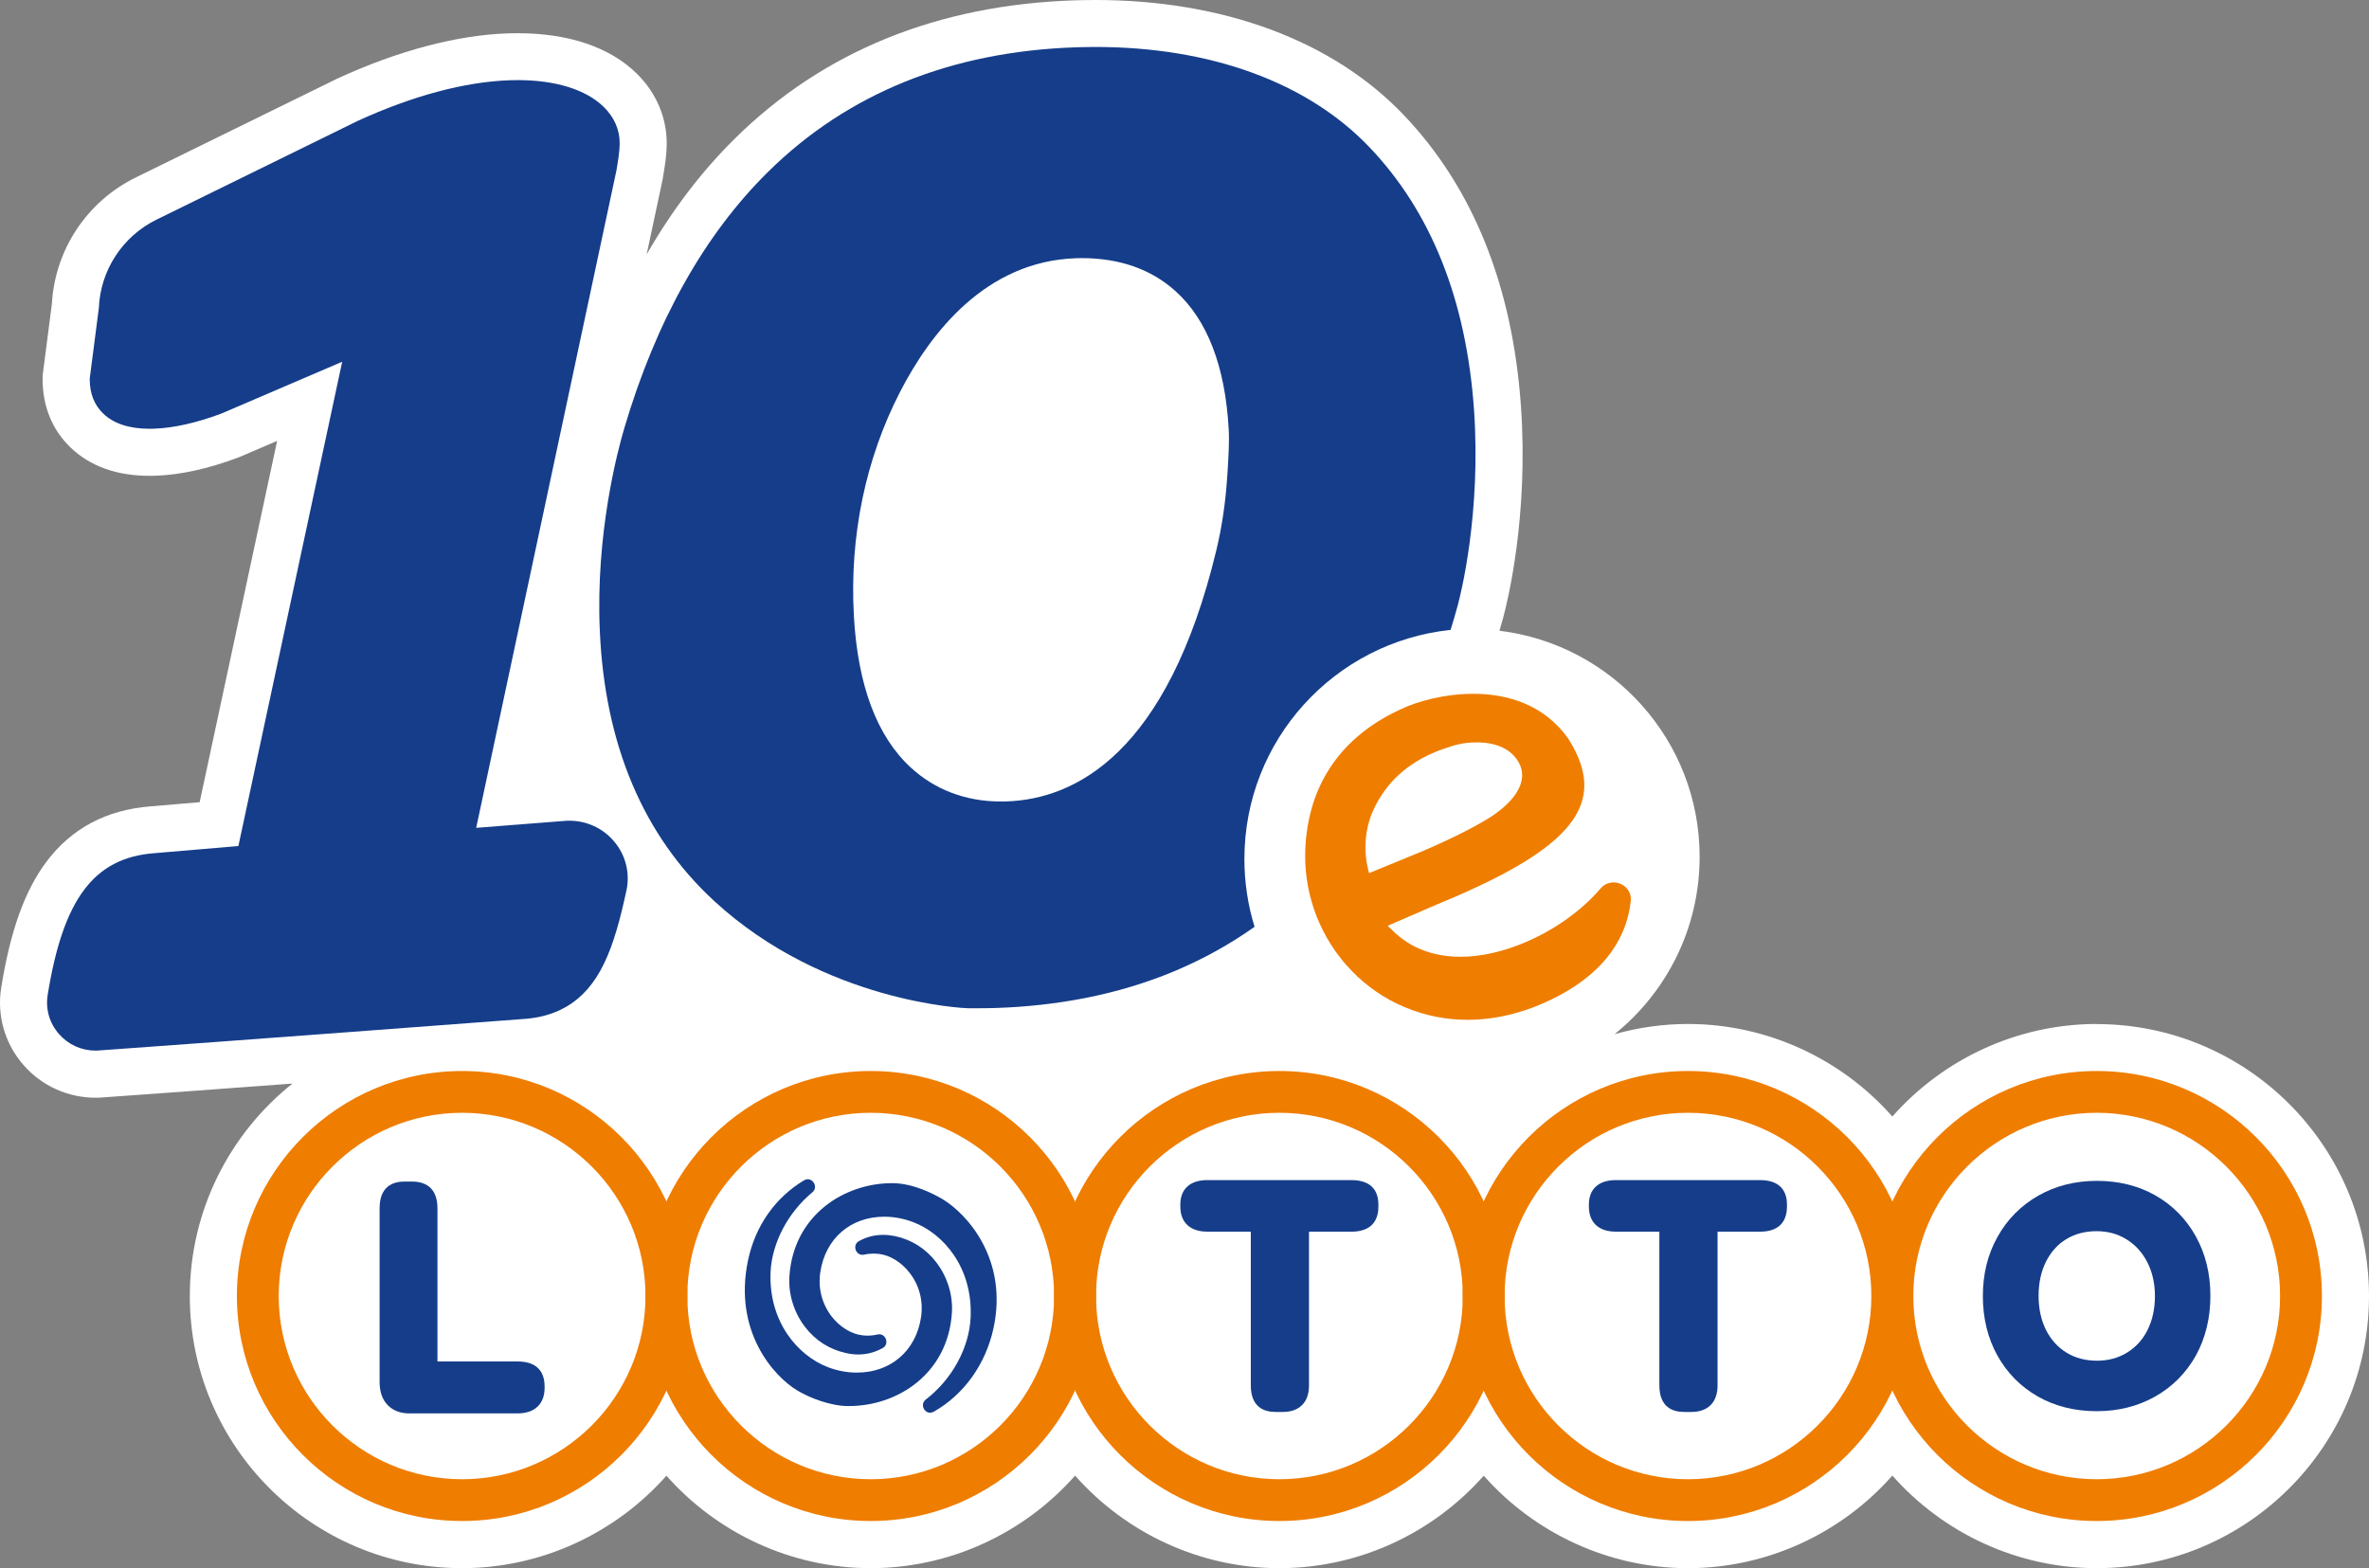 <svg width="145" height="96" viewBox="0 0 145 96" fill="none" xmlns="http://www.w3.org/2000/svg">
<rect x="0" y="0" width="145" height="96" fill="#808080" stroke="none"/>
<path d="M128.334 62.686C123.493 62.686 118.947 64.814 115.826 68.352C112.703 64.814 108.157 62.686 103.318 62.686C101.78 62.686 100.27 62.903 98.825 63.31C101.997 60.754 104.03 56.841 104.03 52.451C104.03 45.325 98.681 39.454 91.779 38.614C91.865 38.32 91.943 38.047 92.014 37.782C92.278 36.798 93.566 31.573 93.093 24.862C92.57 17.462 90.145 11.453 85.883 7.003C81.558 2.487 74.869 0 67.045 0C66.801 0 66.55 0.002 66.278 0.009L65.814 0.02H65.799H65.784C57.396 0.295 50.405 3.134 45.001 8.461C42.949 10.483 41.138 12.862 39.58 15.573L40.546 11.041L40.559 10.981L40.571 10.919L40.575 10.888V10.871C40.688 10.211 40.803 9.531 40.808 8.806C40.816 7.187 40.156 5.648 38.944 4.476C37.303 2.879 34.788 2.033 31.678 2.033C31.492 2.033 31.299 2.035 31.108 2.042C27.987 2.144 24.377 3.096 20.671 4.8L20.637 4.815L20.604 4.831L8.311 10.864C5.317 12.335 3.359 15.294 3.175 18.607L2.632 22.811L2.608 22.995V23.219C2.608 24.871 3.195 26.313 4.308 27.385C5.505 28.541 7.141 29.13 9.165 29.13C9.28 29.13 9.397 29.128 9.517 29.124C11.024 29.075 12.766 28.692 14.557 28.016L14.606 27.998L14.655 27.979L14.668 27.974L14.679 27.97L14.69 27.965L16.962 26.991L12.221 49.109L9.202 49.365C6.511 49.576 4.375 50.714 2.847 52.748C1.517 54.52 0.635 56.971 0.075 60.46C-0.203 62.176 0.301 63.913 1.458 65.22C2.559 66.475 4.16 67.2 5.84 67.2H6.037L6.135 67.193C6.177 67.191 6.219 67.186 6.261 67.184C9.016 66.989 13.462 66.664 17.9 66.334C14.074 69.388 11.618 74.084 11.618 79.346C11.618 88.529 19.095 96 28.284 96C33.121 96 37.667 93.871 40.79 90.339C43.913 93.874 48.457 96 53.296 96C58.134 96 62.68 93.871 65.803 90.334C68.927 93.871 73.473 96 78.311 96C83.15 96 87.692 93.874 90.815 90.339C93.938 93.871 98.482 96 103.318 96C108.155 96 112.705 93.871 115.826 90.332C118.949 93.869 123.495 96 128.334 96C137.524 96 145 88.529 145 79.346C145 70.163 137.524 62.693 128.334 62.693V62.686Z" fill="white"/>
<path d="M38.354 54.46C38.257 54.909 38.159 55.341 38.059 55.751C37.651 57.412 37.188 58.768 36.494 59.84C35.829 60.867 34.98 61.578 33.923 61.984C33.334 62.212 32.682 62.347 31.957 62.387C31.784 62.4 13.219 63.802 6.05 64.307C6.013 64.309 5.977 64.312 5.939 64.316H5.84C4.989 64.316 4.182 63.953 3.617 63.308C3.031 62.648 2.779 61.776 2.918 60.912C3.863 55.029 5.753 52.515 9.435 52.231L14.591 51.793L20.945 22.145L13.553 25.316L13.54 25.321C12.039 25.885 10.616 26.204 9.424 26.244C9.337 26.246 9.251 26.249 9.167 26.249C7.914 26.249 6.952 25.934 6.312 25.312C5.767 24.787 5.492 24.08 5.492 23.216V23.177L6.05 18.858C6.146 16.541 7.498 14.468 9.586 13.442L21.878 7.409C25.239 5.865 28.464 5.003 31.208 4.913C31.367 4.908 31.527 4.904 31.682 4.904C33.998 4.904 35.854 5.477 36.942 6.536C37.594 7.167 37.935 7.945 37.928 8.782C37.926 9.278 37.833 9.823 37.736 10.401L37.731 10.432L29.146 50.679L34.559 50.254C34.617 50.249 34.672 50.245 34.728 50.243H34.85C35.905 50.243 36.898 50.697 37.58 51.503C38.281 52.32 38.562 53.399 38.356 54.455" fill="#153D8A"/>
<path d="M98.759 54.021C98.475 54.021 98.183 54.134 97.961 54.395C96.839 55.718 95.146 56.94 93.293 57.713C92.021 58.247 90.677 58.571 89.389 58.571C87.831 58.571 86.36 58.094 85.22 56.945L84.934 56.675L88.026 55.337C89.29 54.819 90.409 54.313 91.387 53.82C96.979 51.009 98.083 48.517 95.979 45.202C94.481 43.108 92.233 42.473 90.172 42.473H90.17C89.507 42.473 88.866 42.539 88.275 42.643C87.457 42.787 86.734 43.004 86.191 43.221C86.127 43.248 86.069 43.275 86.012 43.297C81.851 45.095 80.28 48.209 79.954 51.184C79.907 51.618 79.885 52.05 79.887 52.473C79.887 52.712 79.898 52.951 79.916 53.188C79.969 53.891 80.098 54.579 80.295 55.244C80.468 55.842 80.698 56.418 80.978 56.969C81.275 57.556 81.627 58.114 82.035 58.63C82.261 58.923 82.507 59.202 82.767 59.468C83.664 60.389 84.744 61.138 85.961 61.649C87.319 62.221 88.629 62.431 89.824 62.431C91.932 62.431 93.676 61.78 94.669 61.321C94.778 61.27 94.882 61.222 94.986 61.171C98.522 59.445 99.61 57.089 99.814 55.16C99.885 54.482 99.333 54.021 98.761 54.021M83.797 53.45C83.607 52.767 83.536 52.07 83.596 51.385C83.596 51.361 83.598 51.341 83.6 51.319C83.6 51.319 83.598 51.315 83.6 51.315C83.653 50.748 83.795 50.189 84.03 49.656C84.471 48.646 85.216 47.62 86.4 46.814C86.809 46.533 87.273 46.278 87.794 46.059C88.122 45.919 88.485 45.795 88.853 45.68C89.48 45.483 90.012 45.434 90.575 45.45C91.351 45.472 92.4 45.72 92.936 46.637C93.641 47.842 92.65 49.155 91.043 50.136C90.112 50.703 88.698 51.416 86.967 52.15L84.369 53.215L83.797 53.45Z" fill="#EF7D00"/>
<path d="M76.166 52.584C76.166 45.299 81.694 39.305 88.787 38.561C88.942 38.056 89.093 37.547 89.232 37.029C89.381 36.479 90.668 31.465 90.219 25.061C89.744 18.352 87.588 12.946 83.799 8.99C80.011 5.034 74.082 2.875 67.043 2.875C66.808 2.875 66.577 2.877 66.34 2.884L65.879 2.895C58.241 3.145 51.897 5.706 47.025 10.507C43.122 14.352 40.156 19.637 38.21 26.218C37.793 27.624 36.452 32.683 36.712 38.601C37.017 45.591 39.376 51.164 43.72 55.164C50.483 61.392 59.132 61.722 59.225 61.722H59.608L59.659 61.724C60.089 61.724 60.519 61.72 60.943 61.707C62.836 61.645 64.646 61.443 66.369 61.107C70.274 60.349 73.752 58.887 76.789 56.737C76.383 55.423 76.166 54.028 76.166 52.581V52.584ZM75.131 28.962L75.12 29.113C75.018 30.729 74.791 32.271 74.446 33.697C71.445 46.147 65.797 48.925 61.59 49.062C61.49 49.064 61.39 49.066 61.304 49.066H61.195C59.092 49.055 57.203 48.336 55.734 46.976C53.672 45.069 52.507 41.961 52.265 37.739L52.261 37.644C51.999 32.829 52.972 28.12 55.073 24.023C56.944 20.375 60.337 15.989 65.868 15.808H65.934L66.032 15.803C66.089 15.803 66.145 15.801 66.203 15.801C68.525 15.801 70.458 16.479 71.943 17.817C73.894 19.571 74.993 22.421 75.206 26.286C75.25 27.059 75.193 27.943 75.131 28.964V28.962Z" fill="#153D8A"/>
<path d="M78.065 86.436C77.378 86.436 76.558 86.153 76.558 84.804V75.399H73.9C73.379 75.399 72.972 75.266 72.686 75.005C72.393 74.739 72.245 74.352 72.245 73.853V73.747C72.245 73.262 72.393 72.883 72.688 72.624C72.974 72.372 73.382 72.243 73.9 72.243H82.713C84.081 72.243 84.369 73.063 84.369 73.747V73.853C84.369 74.56 84.081 75.401 82.713 75.401H80.12V84.806C80.12 85.329 79.978 85.736 79.697 86.015C79.417 86.297 79.016 86.438 78.506 86.438H78.063L78.065 86.436Z" fill="#153D8A"/>
<path d="M103.072 86.436C102.385 86.436 101.565 86.153 101.565 84.804V75.399H98.907C98.386 75.399 97.979 75.266 97.693 75.005C97.4 74.739 97.251 74.352 97.251 73.853V73.747C97.251 73.262 97.4 72.883 97.695 72.624C97.981 72.372 98.389 72.243 98.907 72.243H107.72C109.088 72.243 109.376 73.063 109.376 73.747V73.853C109.376 74.56 109.088 75.401 107.72 75.401H105.127V84.806C105.127 85.329 104.985 85.736 104.704 86.015C104.424 86.297 104.023 86.438 103.513 86.438H103.07L103.072 86.436Z" fill="#153D8A"/>
<path d="M56.935 86.487C56.747 86.487 56.574 86.354 56.512 86.161C56.454 85.98 56.512 85.796 56.663 85.679C58.272 84.44 59.325 82.513 59.409 80.651C59.546 77.596 57.744 75.521 55.898 74.819C55.326 74.6 54.741 74.489 54.153 74.484H54.129C52.063 74.484 50.527 75.811 50.212 77.862C50.059 78.85 50.306 79.82 50.906 80.595C51.403 81.233 52.099 81.663 52.768 81.743C52.861 81.754 52.983 81.765 53.096 81.765C53.313 81.765 53.517 81.74 53.712 81.694C53.748 81.685 53.781 81.681 53.816 81.681C54.016 81.681 54.189 81.825 54.24 82.031C54.289 82.23 54.209 82.423 54.034 82.52C53.573 82.784 53.063 82.919 52.52 82.919C52.285 82.919 52.05 82.89 51.806 82.837C50.786 82.62 49.911 82.066 49.277 81.236C48.596 80.356 48.246 79.222 48.317 78.128C48.57 74.387 51.671 72.431 54.603 72.431H54.634C55.916 72.438 57.194 73.116 57.684 73.406C59.174 74.294 61.74 77.098 60.801 81.348C60.318 83.534 58.988 85.384 57.152 86.423C57.084 86.46 57.013 86.48 56.94 86.48L56.935 86.487ZM51.946 86.079C50.8 86.075 49.539 85.563 48.807 85.125C47.364 84.268 44.875 81.499 45.782 77.167C46.223 75.058 47.444 73.313 49.222 72.252C49.29 72.212 49.364 72.19 49.439 72.19C49.623 72.19 49.796 72.321 49.86 72.509C49.92 72.686 49.869 72.87 49.727 72.987C48.229 74.223 47.249 76.09 47.165 77.864C47.034 80.919 48.836 82.994 50.682 83.698C51.252 83.915 51.835 84.026 52.42 84.028H52.444C54.513 84.028 56.055 82.704 56.372 80.655C56.523 79.661 56.277 78.691 55.676 77.922C55.184 77.28 54.488 76.848 53.814 76.764C53.686 76.75 53.579 76.744 53.486 76.742C53.276 76.742 53.078 76.764 52.89 76.808C52.857 76.817 52.821 76.819 52.788 76.819C52.586 76.819 52.411 76.675 52.362 76.467C52.314 76.267 52.396 76.077 52.571 75.98C53.027 75.725 53.528 75.596 54.06 75.596C54.295 75.596 54.532 75.623 54.778 75.672C55.794 75.886 56.667 76.438 57.303 77.271C57.986 78.157 58.336 79.289 58.263 80.378C58.012 84.119 54.914 86.075 51.979 86.075H51.948L51.946 86.079Z" fill="#153D8A"/>
<path d="M134.401 75.689C133.809 74.624 132.98 73.782 131.931 73.184C130.883 72.587 129.675 72.29 128.345 72.29C127.015 72.29 125.809 72.595 124.754 73.198C123.699 73.8 122.857 74.648 122.261 75.721C121.662 76.786 121.365 78.006 121.365 79.346C121.365 80.686 121.664 81.924 122.256 82.983C122.848 84.049 123.677 84.89 124.725 85.488C125.774 86.086 126.988 86.39 128.329 86.39C129.67 86.39 130.865 86.084 131.92 85.488C132.975 84.89 133.811 84.044 134.407 82.979C134.992 81.913 135.292 80.682 135.292 79.329C135.292 77.975 134.992 76.751 134.401 75.692V75.689ZM131.444 81.424C131.151 82.015 130.723 82.478 130.187 82.806C129.651 83.136 129.034 83.3 128.345 83.3C127.656 83.3 127.022 83.136 126.485 82.806C125.949 82.476 125.528 82.009 125.229 81.417C124.929 80.815 124.776 80.113 124.776 79.326C124.776 78.54 124.929 77.84 125.229 77.236C125.528 76.644 125.942 76.175 126.472 75.858C127.002 75.534 127.625 75.371 128.325 75.371C129.025 75.371 129.631 75.541 130.167 75.876C130.703 76.21 131.131 76.68 131.435 77.278C131.741 77.88 131.898 78.576 131.898 79.344C131.898 80.113 131.745 80.83 131.441 81.422L131.444 81.424Z" fill="#153D8A"/>
<path d="M25.079 86.527C24.512 86.527 24.06 86.356 23.729 86.018C23.401 85.681 23.235 85.205 23.235 84.598V73.964C23.235 72.615 24.066 72.332 24.762 72.332H25.206C26.232 72.332 26.775 72.897 26.775 73.964V83.346H31.678C33.045 83.346 33.334 84.177 33.334 84.873V84.957C33.334 85.453 33.187 85.843 32.895 86.117C32.606 86.388 32.199 86.525 31.678 86.525H25.077L25.079 86.527Z" fill="#153D8A"/>
<path d="M78.309 93.114C70.709 93.114 64.525 86.934 64.525 79.34C64.525 71.745 70.709 65.565 78.309 65.565C85.91 65.565 92.094 71.745 92.094 79.34C92.094 86.934 85.91 93.114 78.309 93.114ZM78.309 68.123C72.121 68.123 67.085 73.156 67.085 79.34C67.085 85.524 72.121 90.556 78.309 90.556C84.498 90.556 89.534 85.524 89.534 79.34C89.534 73.156 84.498 68.123 78.309 68.123Z" fill="#EF7D00"/>
<path d="M103.316 93.114C95.716 93.114 89.531 86.934 89.531 79.34C89.531 71.745 95.716 65.565 103.316 65.565C110.916 65.565 117.101 71.745 117.101 79.34C117.101 86.934 110.916 93.114 103.316 93.114ZM103.316 68.123C97.127 68.123 92.091 73.156 92.091 79.34C92.091 85.524 97.127 90.556 103.316 90.556C109.505 90.556 114.54 85.524 114.54 79.34C114.54 73.156 109.505 68.123 103.316 68.123Z" fill="#EF7D00"/>
<path d="M53.293 93.114C45.693 93.114 39.509 86.934 39.509 79.34C39.509 71.745 45.693 65.565 53.293 65.565C60.894 65.565 67.078 71.745 67.078 79.34C67.078 86.934 60.894 93.114 53.293 93.114ZM53.293 68.123C47.105 68.123 42.069 73.156 42.069 79.34C42.069 85.524 47.105 90.556 53.293 90.556C59.482 90.556 64.518 85.524 64.518 79.34C64.518 73.156 59.482 68.123 53.293 68.123Z" fill="#EF7D00"/>
<path d="M28.284 93.114C20.684 93.114 14.5 86.934 14.5 79.34C14.5 71.745 20.684 65.565 28.284 65.565C35.885 65.565 42.069 71.745 42.069 79.34C42.069 86.934 35.885 93.114 28.284 93.114ZM28.284 68.123C22.096 68.123 17.06 73.156 17.06 79.34C17.06 85.524 22.096 90.556 28.284 90.556C34.473 90.556 39.509 85.524 39.509 79.34C39.509 73.156 34.473 68.123 28.284 68.123Z" fill="#EF7D00"/>
<path d="M128.334 93.114C120.733 93.114 114.549 86.934 114.549 79.34C114.549 71.745 120.733 65.565 128.334 65.565C135.934 65.565 142.119 71.745 142.119 79.34C142.119 86.934 135.934 93.114 128.334 93.114ZM128.334 68.123C122.145 68.123 117.109 73.156 117.109 79.34C117.109 85.524 122.145 90.556 128.334 90.556C134.522 90.556 139.558 85.524 139.558 79.34C139.558 73.156 134.522 68.123 128.334 68.123Z" fill="#EF7D00"/>
</svg>
